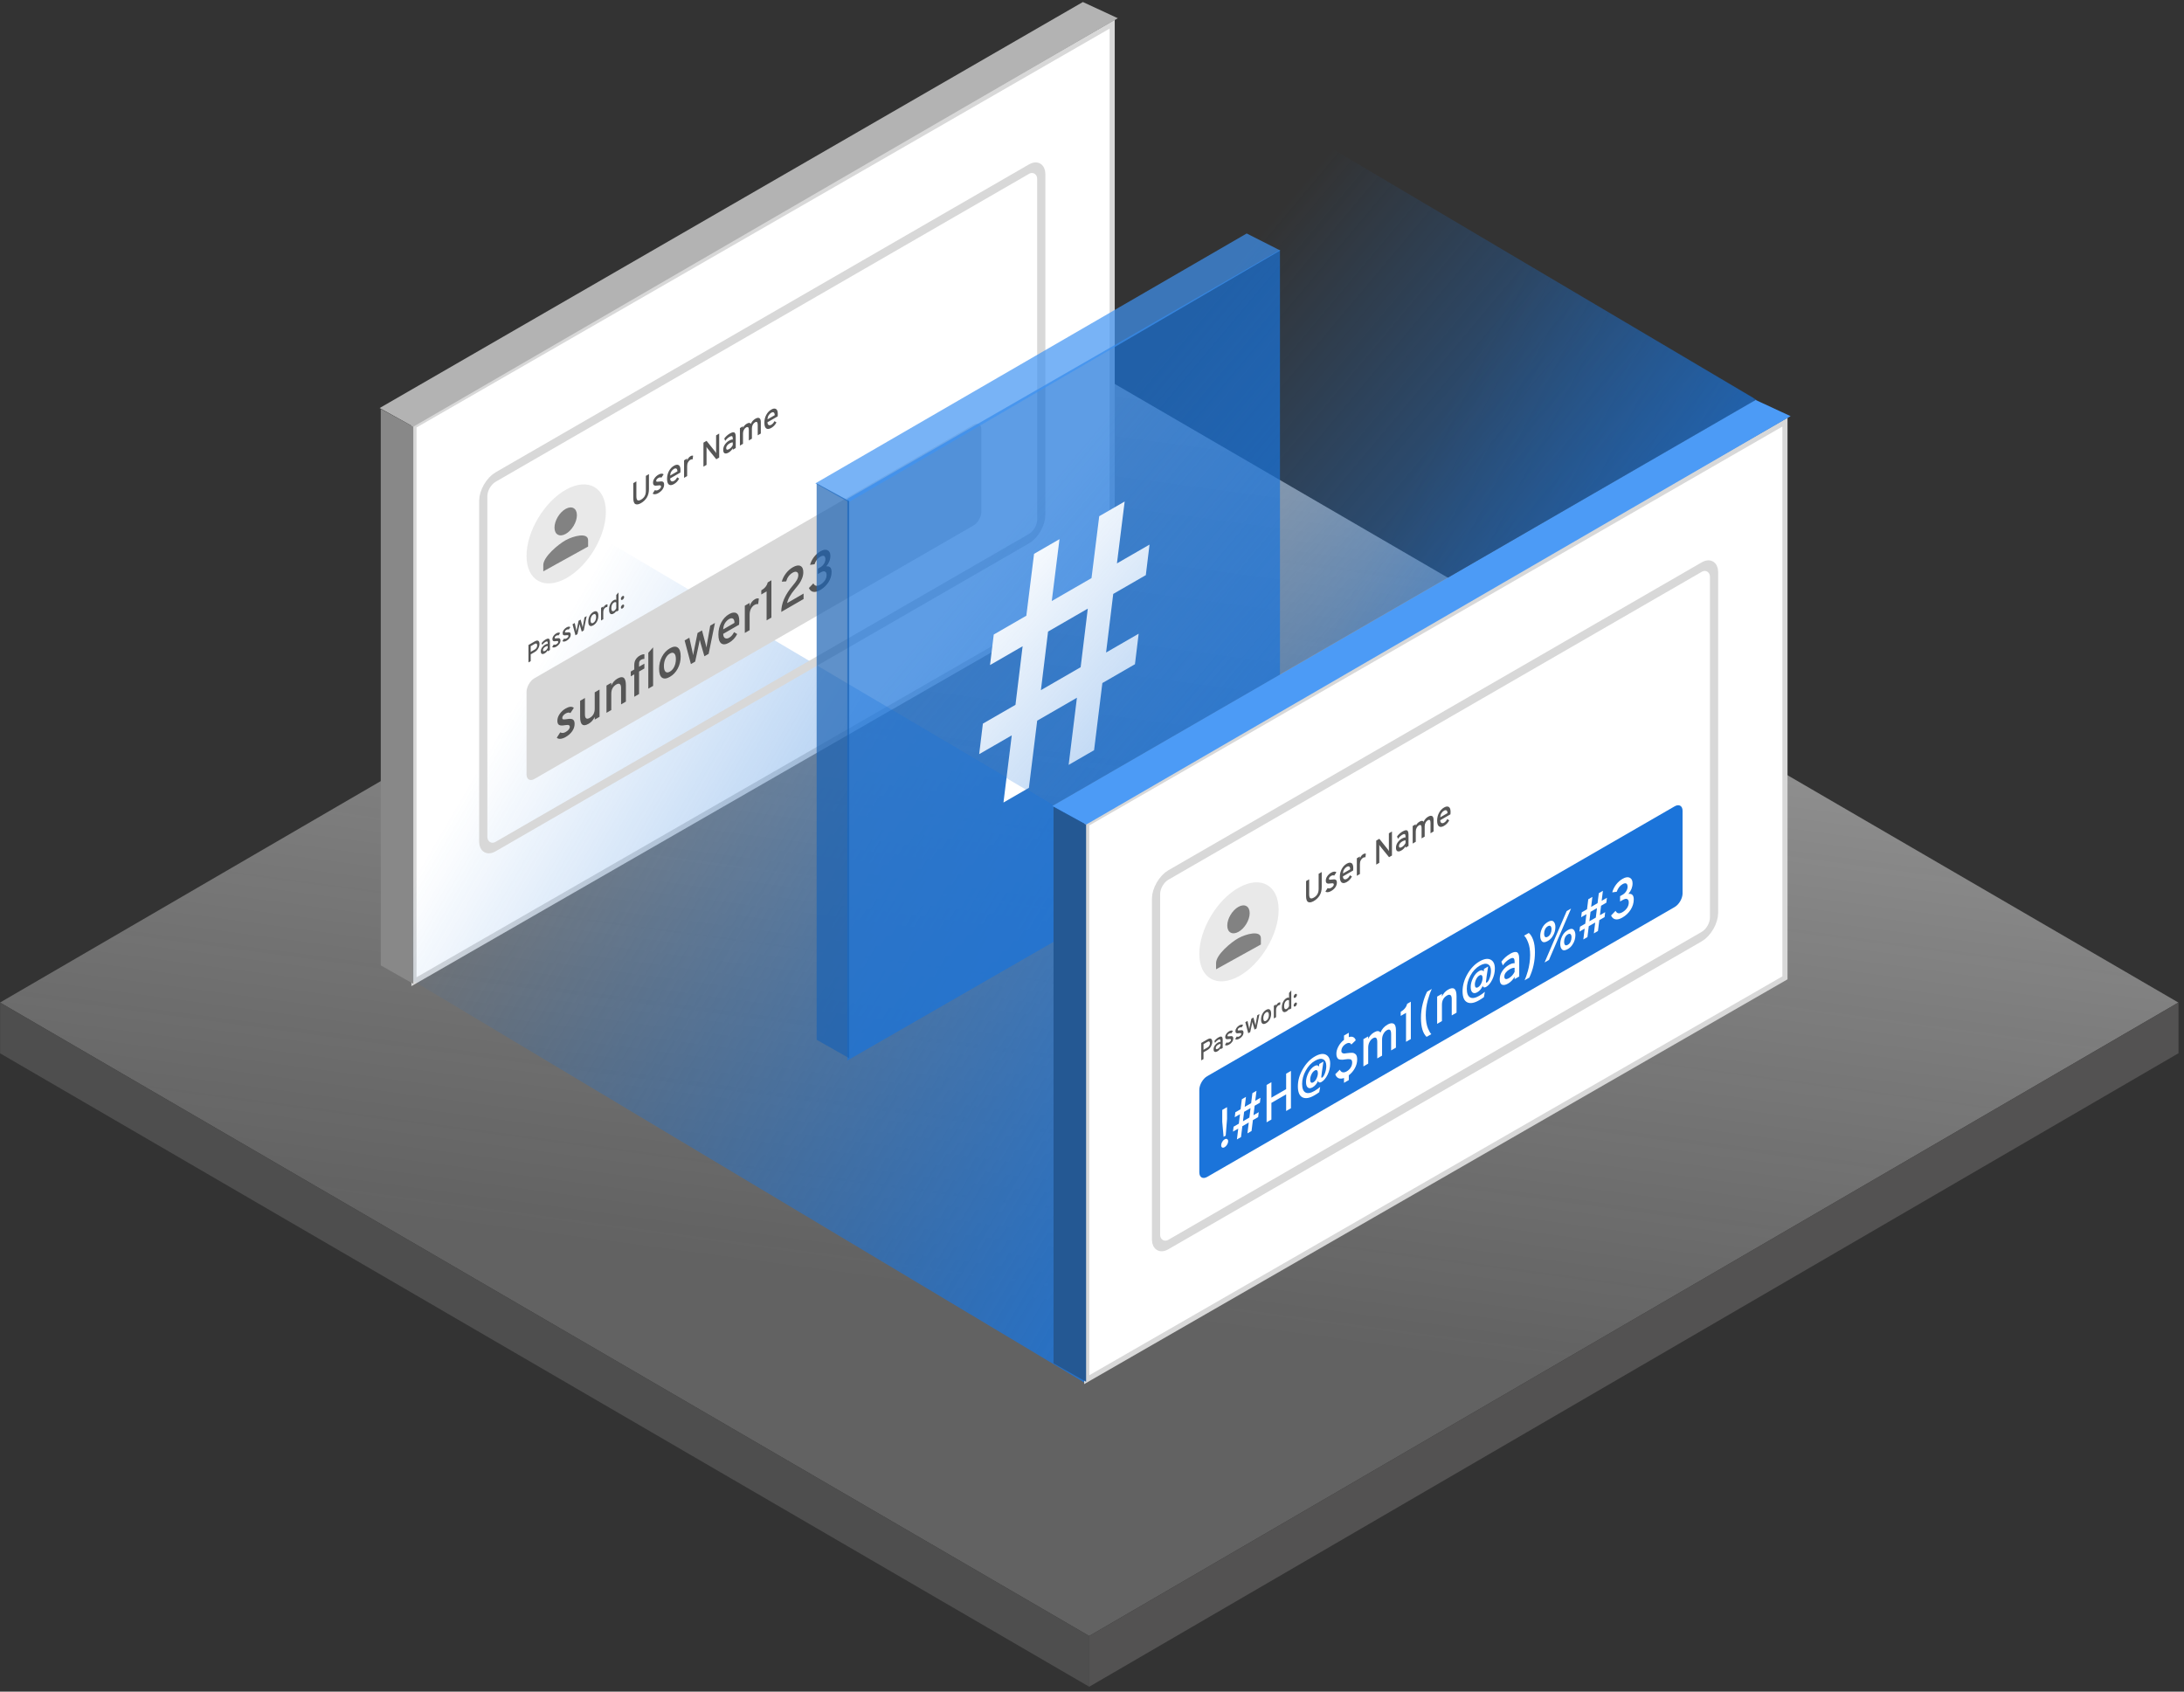 <svg fill="none" height="275" viewBox="0 0 355 275" width="355" xmlns="http://www.w3.org/2000/svg" xmlns:xlink="http://www.w3.org/1999/xlink"><rect x="0" y="0" width="355" height="275" fill="#333333" stroke="none"/><linearGradient id="a" gradientUnits="userSpaceOnUse" x1="213.865" x2="177.252" y1="37.159" y2="310.516"><stop offset="0" stop-color="#b8b8b8"/><stop offset=".65" stop-color="#757575" stop-opacity=".71"/></linearGradient><linearGradient id="b"><stop offset="0" stop-color="#1b74da"/><stop offset="1" stop-color="#1b74da" stop-opacity="0"/></linearGradient><linearGradient id="c" gradientUnits="userSpaceOnUse" x1="206.496" x2="68.644" xlink:href="#b" y1="221.024" y2="140.162"/><linearGradient id="d" gradientUnits="userSpaceOnUse" x1="382.5" x2="218.5" xlink:href="#b" y1="183" y2="98.5"/><linearGradient id="e" gradientUnits="userSpaceOnUse" x1="274.5" x2="177.231" xlink:href="#b" y1="152.5" y2="70.851"/><path d="m177.043 265.95 177.043-102.975-177.043-102.975-177.043 102.975z" fill="url(#a)"/><path clip-rule="evenodd" d="m177.062 265.947-.004.002-177.043-102.974v8.253l177.043 102.975.004-.003z" fill="#4e4e4e" fill-rule="evenodd"/><path clip-rule="evenodd" d="m177.064 265.934.001.001 177.042-102.975v8.253l-177.042 102.975h-.001z" fill="#535252" fill-rule="evenodd"/><path d="m.417.241h130.902v90.338h-130.902z" fill="#fff" stroke="#d8d8d8" stroke-width=".962" transform="matrix(.867 -.499 0 1 66.926 69.218)"/><path d="m181.698 2.962-114.515 66.4-5.47-3.033 114.304-66z" fill="#b3b3b3"/><path d="m61.89 66.474v90.457l5.293 3.002v-90.572z" fill="#888"/><path d="m176.461 134.001-109.357-64.691v90.105l109.357 65.46z" fill="url(#c)"/><rect height="60.069" rx="2.31" stroke="#d8d8d8" stroke-width="1.54" transform="matrix(.866 -.5 0 1 77.974 78.658)" width="104.736" x=".667" y=".385"/><path d="m85.586 112.48c0-.819.575-1.815 1.284-2.224l71.364-41.202c.709-.409 1.284-.077 1.284.741v13.408c0 .819-.575 1.814-1.284 2.224l-71.364 41.201c-.709.41-1.284.078-1.284-.741z" fill="#d8d8d8"/><ellipse cx="7.385" cy="7.211" fill="#e9e9e9" rx="7.385" ry="7.211" transform="matrix(.873 -.484 0 1 85.586 83.155)"/><path d="m91.952 86.794c1.006-.557 1.821-1.919 1.821-3.043 0-1.125-.815-1.584-1.821-1.027-1.006.557-1.821 1.919-1.821 3.043 0 1.125.815 1.584 1.821 1.027zm0 1.018c-1.215.673-3.642 2.698-3.642 4.051v1.018l7.284-4.032v-1.018c0-1.353-2.426-.692-3.642-.019z" fill="#828282"/><g fill="#565656"><path d="m104.209 81.777c-.383.221-.69.278-.922.17-.232-.112-.348-.439-.348-.981v-2.425l.502-.29v2.425c0 .364.068.582.203.652.135.067.324.031.565-.109.242-.139.43-.321.565-.544.139-.229.208-.525.208-.889v-2.425l.502-.29v2.425c0 .543-.114 1.003-.343 1.38-.228.374-.539.674-.932.9zm2.812-1.623c-.193.112-.375.176-.546.192-.17.013-.299-.026-.386-.117l.357-.558c.177.091.366.079.565-.036.29-.167.435-.353.435-.558 0-.071-.028-.12-.082-.148-.055-.028-.11-.039-.165-.034-.054.002-.143.01-.265.025-.271.052-.47.045-.599-.022-.125-.069-.188-.215-.188-.438 0-.245.08-.483.241-.714.164-.236.37-.426.618-.569.37-.214.659-.237.865-.07l-.363.544c-.132-.084-.299-.067-.502.05-.106.061-.191.135-.256.22-.061.08-.091.161-.091.242 0 .086.037.135.111.148.077.007.199 0 .367-.022.28-.054.484-.046.613.025.132.069.198.226.198.471 0 .268-.084.522-.251.764-.164.236-.39.437-.676.602zm2.528-1.46c-.344.199-.618.225-.821.078-.199-.152-.299-.461-.299-.926s.101-.887.304-1.268.475-.67.816-.867c.309-.178.563-.212.763-.1.2.112.299.385.299.82 0 .16-.006.288-.019.385l-1.661.959c.003.225.066.373.188.443.126.069.271.056.435-.039.212-.123.383-.318.512-.586l.328.201c-.199.39-.481.691-.845.9zm-.618-1.388 1.178-.68c-.003-.243-.059-.393-.169-.449-.109-.056-.24-.04-.391.047-.171.099-.314.241-.43.426-.112.18-.175.399-.188.655zm2.259.374v-2.849l.502-.29v.346c.11-.338.293-.582.551-.73.161-.093.299-.115.415-.067l-.072.577c-.119-.024-.25.005-.391.086-.136.078-.253.205-.353.382-.1.173-.15.391-.15.655v1.6zm5.711-3.297-.473.273-1.463-1.804c-.045-.056-.09-.126-.135-.212.009.173.014.267.014.282v2.648l-.502.29v-3.903l.507-.293 1.424 1.781c.036.046.082.12.14.22-.009-.106-.014-.202-.014-.287v-2.609l.502-.29zm2.207-1.274v-.245c-.174.308-.4.543-.676.703-.261.15-.474.191-.638.123-.161-.074-.241-.264-.241-.569 0-.308.092-.596.275-.861s.407-.475.671-.627c.242-.139.444-.201.609-.184v-.156c0-.212-.042-.338-.126-.379s-.217-.008-.401.098c-.27.156-.505.377-.705.663l-.149-.388c.247-.34.555-.616.922-.828.122-.071.232-.121.328-.151.097-.033.195-.044.295-.031.1.009.177.074.232.195.057.119.086.29.086.513v1.845zm-.585-.109c.232-.134.427-.348.585-.644v-.435c-.152-.006-.327.049-.527.165-.161.093-.293.206-.396.34-.099.128-.149.267-.149.415 0 .138.041.221.125.251.084.03.205-.001.362-.092zm4.642-2.234v-1.706c0-.442-.152-.576-.454-.401-.142.082-.259.211-.353.388-.093.173-.14.369-.14.588v1.678l-.502.29v-1.706c0-.442-.151-.576-.454-.402-.141.082-.259.211-.352.388-.094.173-.14.369-.14.588v1.678l-.502.29v-2.849l.502-.29v.262c.132-.295.339-.525.623-.689.305-.176.524-.167.656.028.152-.359.395-.635.729-.828.268-.154.482-.189.643-.103.164.084.246.306.246.666v1.84zm2.2-1.203c-.345.199-.618.225-.821.078-.2-.152-.299-.461-.299-.925 0-.465.101-.887.304-1.268s.475-.67.816-.867c.309-.178.563-.212.763-.1.199.112.299.385.299.82 0 .16-.006.288-.019.385l-1.661.959c.003.225.066.373.188.443.126.069.271.056.435-.039.212-.123.383-.318.512-.585l.328.201c-.2.39-.481.69-.845.9zm-.618-1.388 1.178-.68c-.003-.243-.06-.393-.169-.449-.109-.056-.24-.04-.391.047-.171.099-.314.241-.43.427-.113.18-.175.399-.188.655z"/><path d="m85.901 107.683v-2.832l.985-.568c.278-.161.482-.195.613-.104.131.092.196.259.196.502 0 .227-.068.467-.203.72-.136.254-.338.458-.606.613l-.62.358v1.101zm1.006-2.085c.14-.081.243-.185.308-.312.068-.131.102-.26.102-.386 0-.122-.033-.209-.098-.263-.063-.058-.167-.046-.312.038l-.641.37v.923zm2.127.276v-.178c-.126.224-.29.394-.49.51-.189.109-.343.139-.463.089-.117-.054-.175-.191-.175-.413 0-.224.067-.432.2-.625.133-.193.295-.344.487-.455.175-.101.322-.146.442-.133v-.114c0-.153-.03-.245-.091-.275-.061-.029-.158-.006-.291.071-.196.113-.367.274-.512.481l-.109-.281c.18-.247.403-.447.669-.601.089-.051.168-.087.238-.109.07-.024.141-.031.214-.022.072.007.128.054.168.142.042.086.063.21.063.372v1.339zm-.424-.079c.168-.097.309-.252.424-.467v-.316c-.11-.004-.237.036-.382.12-.117.067-.213.15-.287.247-.072.093-.109.193-.109.301 0 .1.03.161.091.182.061.022.148-.001.263-.067zm1.819-.678c-.14.081-.272.128-.396.14-.124.009-.217-.019-.28-.085l.259-.405c.129.066.265.058.41-.026.21-.121.315-.256.315-.405 0-.051-.02-.087-.06-.107s-.079-.028-.119-.024c-.04.001-.104.007-.193.018-.196.038-.341.032-.434-.016-.091-.05-.137-.156-.137-.318 0-.178.058-.35.175-.518.119-.171.269-.308.448-.412.269-.155.478-.172.627-.051l-.263.395c-.096-.061-.217-.049-.364.036-.077.045-.139.098-.186.16-.044.058-.067.117-.067.176 0 .062.027.098.081.107.056.005.145 0 .266-.016.203-.039.351-.033.445.018.096.05.144.164.144.342 0 .194-.061.379-.182.554-.119.172-.283.317-.49.437zm1.663-.96c-.14.081-.272.128-.396.14-.124.009-.217-.019-.28-.085l.259-.405c.128.066.265.057.41-.026.21-.122.315-.256.315-.405 0-.051-.02-.087-.06-.107s-.079-.028-.119-.024c-.04.001-.104.007-.193.018-.196.038-.341.032-.434-.016-.091-.05-.137-.156-.137-.318 0-.178.058-.35.175-.518.119-.171.269-.309.449-.412.269-.155.478-.172.627-.051l-.263.395c-.096-.061-.217-.049-.364.036-.077.044-.139.098-.186.16-.044.058-.067.116-.067.176 0 .062.027.098.081.107.056.005.145 0 .266-.016.203-.039.352-.033.445.018.096.05.144.164.144.342 0 .194-.061.379-.182.554-.119.171-.283.317-.491.437zm1.446-.883-.476-1.792.357-.207.252 1.141c.016.072.028.135.035.19.007-.055.02-.133.039-.232l.298-1.459.336-.194.298 1.115c.019.078.032.14.038.188.007-.064.019-.141.035-.231l.252-1.432.357-.207-.477 2.343-.322.186-.298-1.03c-.028-.094-.047-.169-.056-.226-.012.093-.029.191-.053.293l-.294 1.368zm3.5-2.259c-.147.276-.347.487-.599.633-.252.145-.452.165-.599.058-.145-.107-.217-.33-.217-.667s.072-.643.217-.919c.147-.279.347-.491.599-.637.252-.146.452-.164.599-.055.147.106.221.328.221.665s-.074.644-.221.921zm-.599.236c.14-.081.251-.205.333-.374.082-.169.123-.359.123-.572 0-.214-.041-.357-.123-.431-.082-.077-.193-.075-.333.006-.138.08-.248.205-.329.376-.082.169-.123.359-.123.572 0 .211.041.355.123.431.082.075.192.072.329-.008zm1.259-.379v-2.067l.364-.21v.251c.08-.245.213-.422.4-.53.117-.067.217-.084.301-.049l-.052.419c-.086-.018-.181.003-.284.063-.098.057-.183.149-.256.277-.072.125-.109.284-.109.475v1.161zm2.048-1.134c-.227.131-.408.14-.543.026-.133-.117-.2-.344-.2-.682 0-.335.068-.637.203-.906.138-.274.318-.475.54-.603.175-.101.317-.118.424-.051v-.805l.365-.405v2.921l-.365.21v-.146c-.1.187-.241.334-.424.439zm.053-.427c.164-.094.287-.244.371-.449v-.91c-.032-.043-.081-.068-.147-.073-.063-.009-.138.011-.224.061-.138.08-.244.2-.319.362-.075.162-.112.352-.112.571 0 .205.038.349.116.431s.182.085.315.008zm1.386-1.816c-.075.043-.138.051-.189.024-.05-.031-.074-.087-.074-.168s.024-.165.074-.253c.051-.089.114-.155.189-.198.072-.042.134-.048.185-.018.054.028.081.083.081.164 0 .081-.027.167-.081.257-.051.086-.113.15-.185.192zm0 1.412c-.075.043-.138.051-.189.024-.05-.031-.074-.087-.074-.168 0-.081.024-.165.074-.253.051-.089.114-.155.189-.198.072-.042.134-.048.185-.018.054.028.081.083.081.164s-.027.167-.081.257c-.051.086-.113.15-.185.192z"/><path d="m91.957 119.805c-.3.173-.583.273-.849.299-.265.02-.466-.041-.601-.182l.556-.867c.275.141.568.123.879-.057.451-.26.676-.549.676-.867 0-.11-.043-.186-.128-.23-.085-.043-.17-.06-.255-.052-.085.003-.223.016-.413.039-.42.081-.731.07-.931-.034-.195-.107-.293-.334-.293-.681 0-.382.125-.752.376-1.11.255-.367.576-.662.961-.885.576-.332 1.024-.368 1.344-.108l-.563.846c-.205-.131-.466-.104-.781.078-.165.095-.298.209-.398.342-.095.124-.143.25-.143.377 0 .133.058.21.173.23.12.012.31 0 .571-.035.436-.083.753-.07.954.039.205.107.308.352.308.733 0 .416-.13.812-.391 1.188-.255.367-.606.68-1.051.937zm4.713-2.825v-.425c-.24.491-.571.858-.991 1.101-.921.532-1.382.168-1.382-1.093v-2.645l.781-.45v2.644c0 .353.07.576.21.668.14.087.325.064.556-.069.551-.318.826-.818.826-1.5v-2.663l.781-.451v4.432zm4.284-2.474v-2.645c0-.352-.07-.572-.21-.659-.141-.092-.326-.072-.556.061-.551.318-.826.818-.826 1.5v2.662l-.781.451v-4.431l.781-.451v.425c.24-.491.571-.858.991-1.101.921-.532 1.382-.168 1.382 1.093v2.644zm4.426-2.555v-5.836l.781-.876v6.261zm-1.502-2.784v3.651l-.781.451v-3.651l-.57.33v-.781l.57-.329v-.712c0-.375.083-.689.248-.94.165-.252.376-.451.631-.599.27-.156.526-.234.766-.234v.746c-.215.02-.398.074-.548.16-.211.122-.316.315-.316.581v.547l.864-.499v.78zm6.291-.493c-.316.593-.744 1.045-1.284 1.357-.541.313-.969.355-1.285.126-.31-.231-.465-.708-.465-1.431 0-.722.155-1.378.465-1.968.316-.598.744-1.054 1.285-1.366.54-.312.968-.351 1.284-.117.315.228.473.704.473 1.427 0 .722-.158 1.38-.473 1.972zm-1.284.508c.3-.174.538-.441.713-.802.175-.362.263-.771.263-1.227 0-.457-.088-.765-.263-.924-.175-.165-.413-.16-.713.013-.296.171-.531.439-.706.806-.176.362-.263.771-.263 1.227 0 .451.087.759.263.924.175.159.41.153.706-.017zm3.419-1.229-1.021-3.842.766-.442.541 2.446c.035.153.06.289.075.407.015-.118.042-.285.083-.498l.638-3.127.721-.416.638 2.389c.04.168.068.302.083.403.015-.135.04-.3.075-.494l.541-3.07.766-.442-1.022 5.021-.691.399-.638-2.207c-.06-.202-.1-.364-.12-.486-.025.2-.063.409-.113.629l-.631 2.931zm6.21-3.481c-.536.309-.962.35-1.277.122-.31-.237-.466-.717-.466-1.44s.158-1.38.474-1.973c.315-.592.738-1.042 1.269-1.348.48-.278.876-.33 1.186-.156.311.173.466.598.466 1.274 0 .249-.01.449-.03.599l-2.584 1.491c.005.35.103.58.293.69.196.107.421.086.676-.061.331-.191.596-.494.796-.911l.511.313c-.31.607-.749 1.074-1.314 1.4zm-.962-2.159 1.833-1.058c-.005-.379-.093-.611-.263-.698s-.373-.062-.608.074c-.266.153-.488.374-.669.663-.175.28-.273.62-.293 1.019zm3.514.581v-4.431l.781-.451v.538c.17-.526.456-.905.856-1.136.251-.144.466-.179.646-.104l-.113.897c-.185-.038-.388.007-.608.134-.21.121-.393.319-.548.594-.155.269-.233.608-.233 1.019v2.489zm3.541-2.044v-4.708l-.864.499v-.668c.566-.327.914-.759 1.044-1.296l.601-.347v6.07zm2.383-1.376c0-1.393.631-2.83 1.892-4.31.276-.321.491-.616.646-.884.155-.275.233-.545.233-.811 0-.254-.088-.418-.263-.49-.17-.075-.388-.036-.653.117-.526.303-.879.776-1.059 1.418l-.714.039c.131-.468.353-.912.669-1.331.32-.422.691-.754 1.111-.997.526-.304.944-.377 1.254-.221.311.15.466.491.466 1.023 0 .33-.065.656-.195.98-.125.321-.273.603-.443.845-.171.243-.411.549-.721.919-.731.873-1.154 1.629-1.269 2.268l2.673-1.544v.884zm6.34-3.557c-.451.26-.834.357-1.149.29s-.548-.273-.698-.62l.728-.759c.22.451.593.525 1.119.221.3-.173.546-.396.736-.668.195-.28.293-.585.293-.915 0-.283-.085-.465-.255-.546-.166-.09-.416-.038-.751.156l-.406.234v-.867l.406-.234c.245-.142.44-.33.585-.564.151-.243.226-.486.226-.728 0-.283-.073-.461-.218-.533-.145-.072-.351-.032-.616.121-.421.243-.731.65-.931 1.223l-.729.1c.126-.454.333-.874.624-1.262.29-.387.643-.701 1.059-.941.47-.272.858-.331 1.164-.178.305.147.458.452.458.915 0 .613-.226 1.182-.676 1.708.581-.069.871.228.871.893 0 .595-.17 1.159-.511 1.691-.34.526-.783.947-1.329 1.262z"/></g><path d="m0 0h81.122v91.3h-81.122z" fill="#1b74da" opacity=".7" transform="matrix(.867 -.499 0 1 137.721 81.105)"/><path d="m163.109 130.459 1.347-10.918-5.297 3.058.605-4.962 5.296-3.059 1.162-9.523-5.297 3.058.604-4.963 5.297-3.058 1.255-10.059 4.135-2.388-1.255 10.06 6.459-3.729 1.254-10.06 4.136-2.388-1.255 10.06 5.297-3.058-.604 4.963-5.297 3.058-1.162 9.524 5.297-3.059-.604 4.963-5.297 3.058-1.347 10.918-4.135 2.388 1.347-10.918-6.458 3.729-1.348 10.918zm6.087-18.268 6.458-3.729 1.162-9.523-6.459 3.729z" fill="#fff"/><path d="m208.099 40.718-70.144 40.917-5.422-3.06 70.112-40.621z" fill="#4093f2" opacity=".7"/><path d="m132.741 78.569v90.457l5.292 3.001v-90.572z" fill="#1c63b4" opacity=".7"/><path d="m285.048 64.69-109.357-64.69v90.104l109.357 65.46z" fill="url(#d)"/><path d="m285.5 65-109.809-65-108.587 69.311 103.966 61.609z" fill="url(#e)"/><path d="m.417.241h130.902v90.338h-130.902z" fill="#fff" stroke="#d8d8d8" stroke-width=".962" transform="matrix(.867 -.499 0 1 176.283 133.908)"/><path d="m291.055 67.652-114.515 66.399-5.47-3.032 114.304-66z" fill="#4c9bf6"/><path d="m171.248 131.164v90.458l5.292 3.001v-90.572z" fill="#245893"/><rect height="60.069" rx="2.31" stroke="#d8d8d8" stroke-width="1.54" transform="matrix(.866 -.5 0 1 187.332 143.347)" width="104.736" x=".667" y=".385"/><path d="m194.944 177.169c0-.819.574-1.815 1.283-2.224l75.985-43.87c.709-.409 1.284-.077 1.284.741v13.408c0 .819-.575 1.814-1.284 2.224l-75.984 43.869c-.71.41-1.284.078-1.284-.741z" fill="#1b74da"/><ellipse cx="7.385" cy="7.211" fill="#e9e9e9" rx="7.385" ry="7.211" transform="matrix(.873 -.484 0 1 194.944 147.845)"/><path d="m201.309 151.483c1.006-.557 1.821-1.919 1.821-3.043s-.815-1.584-1.821-1.027-1.821 1.919-1.821 3.043.815 1.584 1.821 1.027zm0 1.018c-1.215.673-3.642 2.698-3.642 4.051v1.018l7.284-4.032v-1.018c0-1.353-2.427-.692-3.642-.019z" fill="#828282"/><path d="m213.567 146.468c-.383.221-.691.278-.923.17-.231-.112-.347-.439-.347-.981v-2.426l.502-.29v2.426c0 .364.067.581.203.652.135.067.323.031.565-.109.241-.139.429-.32.565-.543.138-.229.207-.525.207-.89v-2.425l.502-.29v2.425c0 .543-.114 1.003-.342 1.38-.229.374-.54.674-.932.901zm2.811-1.623c-.193.111-.375.175-.545.192-.171.013-.3-.026-.387-.117l.358-.558c.177.091.365.079.565-.036.289-.167.434-.353.434-.558 0-.07-.027-.119-.082-.147s-.109-.039-.164-.034c-.055.002-.143.01-.266.025-.27.052-.47.045-.598-.022-.126-.069-.189-.215-.189-.438 0-.245.081-.483.242-.713.164-.236.37-.426.618-.569.37-.214.658-.237.864-.07l-.362.544c-.132-.084-.3-.067-.502.05-.107.061-.192.135-.256.22-.061.08-.092.161-.092.243 0 .085.037.135.111.148.077.007.2 0 .367-.023.28-.054.485-.045.613.025.132.069.198.226.198.472 0 .267-.083.522-.251.763-.164.236-.389.437-.676.603zm2.529-1.46c-.345.199-.619.225-.821.078-.2-.153-.3-.461-.3-.926 0-.464.102-.887.304-1.268.203-.381.475-.67.817-.867.309-.179.563-.212.762-.101.2.112.3.385.3.82 0 .16-.007.288-.019.385l-1.662.959c.004.225.066.372.189.443.125.069.27.056.434-.039.213-.123.383-.318.512-.585l.329.2c-.2.391-.482.691-.845.901zm-.619-1.389 1.179-.68c-.004-.243-.06-.393-.169-.449-.11-.055-.24-.04-.391.048-.171.098-.314.24-.43.426-.113.181-.176.399-.189.655zm2.26.374v-2.849l.502-.29v.346c.109-.338.293-.582.55-.73.161-.093.3-.116.416-.067l-.073.577c-.119-.024-.249.004-.391.086-.135.078-.253.206-.352.382-.1.173-.15.391-.15.655v1.6zm5.711-3.297-.474.273-1.463-1.803c-.045-.056-.09-.127-.135-.212.01.173.014.267.014.281v2.649l-.502.29v-3.903l.507-.293 1.425 1.782c.035.046.082.119.14.22-.01-.106-.015-.202-.015-.287v-2.61l.503-.29zm2.206-1.274v-.245c-.174.309-.399.543-.676.703-.261.15-.473.191-.637.122-.161-.074-.242-.264-.242-.569 0-.308.092-.595.275-.861.184-.266.408-.475.672-.627.241-.14.444-.201.608-.184v-.156c0-.212-.042-.339-.126-.379-.083-.041-.217-.009-.4.097-.271.156-.506.377-.705.664l-.15-.388c.248-.34.555-.616.922-.828.123-.071.232-.121.329-.15.096-.034.194-.044.294-.031.1.009.177.074.232.195.058.119.087.29.087.513v1.846zm-.584-.108c.232-.134.426-.349.584-.644v-.435c-.151-.006-.327.049-.526.164-.161.093-.293.206-.396.34-.1.129-.15.267-.15.416 0 .137.042.221.126.251.083.029.204-.001.362-.092zm4.641-2.234v-1.706c0-.443-.151-.576-.454-.402-.141.082-.259.211-.352.388-.094.173-.14.369-.14.588v1.678l-.502.29v-1.706c0-.442-.152-.576-.454-.401-.142.081-.259.211-.353.387-.093.173-.14.369-.14.588v1.679l-.502.29v-2.85l.502-.289v.262c.132-.296.34-.525.623-.689.306-.177.525-.167.657.028.151-.359.394-.635.729-.828.267-.154.481-.189.642-.103.164.083.246.305.246.666v1.84zm2.2-1.203c-.344.198-.618.224-.821.078-.199-.153-.299-.461-.299-.926s.101-.887.304-1.268.475-.67.816-.867c.309-.179.564-.212.763-.101.2.112.3.385.3.82 0 .16-.007.288-.02.385l-1.661.959c.003.224.066.372.189.443.125.069.27.056.434-.039.213-.123.383-.318.512-.586l.328.201c-.199.39-.481.691-.845.901zm-.618-1.389 1.178-.68c-.003-.243-.059-.393-.169-.449-.109-.056-.239-.04-.391.048-.17.098-.314.24-.429.426-.113.18-.176.399-.189.655z" fill="#565656"/><path d="m195.259 172.374v-2.833l.985-.568c.278-.16.482-.195.613-.103s.196.259.196.502c0 .226-.068.466-.203.72-.136.253-.338.458-.606.613l-.621.358v1.1zm1.006-2.086c.14-.081.242-.185.308-.312.068-.13.102-.259.102-.386 0-.121-.033-.209-.099-.263-.063-.058-.167-.045-.311.038l-.642.371v.922zm2.127.277v-.178c-.126.224-.29.393-.49.509-.19.11-.344.139-.463.089-.117-.053-.175-.191-.175-.412 0-.224.066-.432.2-.625.133-.193.295-.345.487-.455.175-.102.322-.146.441-.134v-.113c0-.154-.03-.246-.091-.275-.061-.03-.158-.006-.291.07-.196.114-.367.274-.511.482l-.109-.281c.18-.247.403-.447.669-.601.089-.051.168-.088.238-.109.071-.025.142-.032.214-.023.073.007.129.054.168.142.042.086.063.21.063.372v1.339zm-.424-.079c.168-.097.31-.253.424-.467v-.316c-.11-.004-.237.036-.382.119-.117.068-.212.15-.287.247-.073.093-.109.194-.109.301 0 .1.031.161.091.183.061.021.149-.001.263-.067zm1.819-.678c-.14.081-.272.127-.396.139-.123.01-.217-.019-.28-.085l.259-.404c.129.066.266.057.41-.027.211-.121.316-.256.316-.404 0-.051-.02-.087-.06-.107-.04-.021-.079-.029-.119-.025-.04.002-.104.008-.193.019-.196.037-.341.032-.434-.017-.091-.05-.137-.155-.137-.317 0-.178.059-.351.175-.518.12-.171.269-.309.449-.413.269-.155.478-.172.627-.05l-.263.394c-.095-.061-.217-.048-.364.036-.077.045-.139.098-.186.16-.044.058-.066.117-.066.176 0 .062.026.098.08.108.056.005.145 0 .266-.017.204-.039.352-.033.445.019.096.049.144.163.144.341 0 .195-.061.379-.182.555-.119.171-.283.317-.491.437zm1.663-.96c-.14.08-.272.127-.396.139-.123.01-.217-.019-.28-.085l.259-.404c.129.066.266.057.41-.027.211-.121.316-.256.316-.404 0-.052-.02-.087-.06-.108-.04-.02-.079-.028-.119-.024-.04.002-.104.008-.193.018-.196.038-.341.033-.434-.016-.091-.05-.137-.156-.137-.317 0-.178.059-.351.175-.518.119-.172.269-.309.449-.413.268-.155.478-.172.627-.051l-.263.395c-.096-.061-.217-.049-.364.036-.077.045-.139.098-.186.16-.044.058-.066.117-.066.176 0 .062.026.098.08.107.056.006.145 0 .266-.016.204-.039.352-.033.445.018.096.05.144.164.144.342 0 .195-.061.379-.182.555-.119.171-.283.317-.491.437zm1.446-.884-.476-1.792.357-.206.252 1.141c.017.071.028.134.035.19.007-.056.02-.133.039-.233l.298-1.458.336-.195.298 1.115c.019.078.031.141.038.188.007-.063.019-.14.035-.23l.253-1.433.357-.206-.476 2.342-.323.187-.298-1.03c-.028-.094-.046-.17-.056-.227-.011.093-.029.191-.052.294l-.295 1.367zm3.5-2.259c-.147.277-.347.488-.599.633-.253.146-.452.165-.6.059-.144-.108-.217-.331-.217-.668s.073-.643.217-.918c.148-.279.347-.492.6-.637.252-.146.452-.164.599-.055.147.107.221.328.221.666 0 .337-.074.644-.221.92zm-.599.237c.14-.081.251-.206.332-.375.082-.168.123-.359.123-.572s-.041-.357-.123-.431c-.081-.077-.192-.075-.332.006-.138.08-.248.205-.33.376-.081.169-.122.36-.122.573 0 .21.041.354.122.431.082.074.192.071.33-.008zm1.259-.379v-2.068l.364-.21v.251c.08-.246.213-.422.4-.53.116-.068.217-.084.301-.049l-.053.419c-.086-.018-.181.003-.283.063-.098.056-.184.149-.256.277-.073.125-.109.284-.109.475v1.161zm2.048-1.134c-.227.131-.408.139-.543.026-.134-.117-.2-.344-.2-.682 0-.334.068-.636.203-.906.138-.274.318-.475.54-.603.175-.101.316-.118.424-.05v-.805l.364-.405v2.921l-.364.211v-.146c-.101.187-.242.334-.424.439zm.052-.427c.164-.094.288-.244.372-.449v-.91c-.033-.044-.082-.068-.147-.073-.064-.01-.138.011-.225.06-.138.08-.244.201-.319.363-.074.161-.112.352-.112.57 0 .205.039.349.116.431s.182.085.315.008zm1.386-1.816c-.075.044-.138.052-.189.025-.049-.031-.074-.087-.074-.168s.025-.165.074-.253c.051-.089.114-.155.189-.198.073-.042.134-.048.186-.019.054.029.08.083.08.164s-.026.167-.08.257c-.052.087-.113.151-.186.192zm0 1.412c-.075.044-.138.052-.189.025-.049-.031-.074-.087-.074-.168s.025-.165.074-.253c.051-.089.114-.155.189-.198.073-.042.134-.048.186-.019.054.029.08.083.08.164s-.026.167-.08.257c-.052.087-.113.151-.186.192z" fill="#565656"/><path d="m198.888 184.807-.218-2.449v-1.926l.781-.45v1.925l-.218 2.701zm.172 1.678c-.16.093-.295.11-.405.052-.105-.066-.158-.186-.158-.36 0-.173.053-.354.158-.542.11-.19.245-.332.405-.425.155-.089.288-.102.398-.039.115.061.173.178.173.352 0 .173-.058.357-.173.55-.11.185-.243.323-.398.412zm1.993-1.254.218-1.765-.856.494.097-.802.857-.494.187-1.539-.856.494.098-.802.856-.495.203-1.625.668-.386-.203 1.626 1.044-.603.203-1.626.668-.386-.202 1.626.856-.494-.098.802-.856.494-.188 1.539.856-.494-.097.802-.856.494-.218 1.765-.669.386.218-1.765-1.044.603-.218 1.765zm.984-2.953 1.044-.603.188-1.539-1.044.603zm7.019-1.668v-2.706l-2.395 1.384v2.705l-.781.451v-6.07l.781-.451v2.515l2.395-1.383v-2.515l.781-.451v6.07zm4.581-2.541c-.791.457-1.434.562-1.93.317-.495-.252-.743-.852-.743-1.8 0-.942.265-1.873.796-2.792s1.182-1.601 1.953-2.046c.745-.431 1.349-.528 1.809-.291.461.237.691.723.691 1.457 0 .613-.14 1.208-.42 1.786-.281.573-.614.97-.999 1.193-.135.078-.255.101-.361.069-.105-.032-.167-.12-.187-.265-.201.48-.493.831-.879 1.054-.32.185-.581.199-.781.043s-.3-.456-.3-.901c0-.457.127-.944.383-1.462.26-.52.585-.893.976-1.118.345-.2.593-.175.743.073l.06-.424.669-.386-.24 1.604c-.071.474-.106.76-.106.858 0 .145.043.193.128.143.17-.098.325-.338.466-.719.145-.385.217-.776.217-1.175 0-.549-.165-.908-.495-1.076-.331-.173-.779-.096-1.344.23-.611.353-1.112.888-1.502 1.604-.391.712-.586 1.428-.586 2.151 0 .728.178 1.192.533 1.392.355.199.849.117 1.479-.247.326-.188.634-.406.924-.655l-.158.863c-.225.17-.49.344-.796.52zm-.157-2.129c.215-.124.39-.335.525-.633.141-.306.211-.592.211-.858 0-.22-.045-.367-.136-.443-.09-.08-.215-.075-.375.018-.215.124-.393.331-.533.62s-.21.578-.21.867c0 .22.045.37.135.451.095.078.223.071.383-.022zm4.981.09v-.789c-.345.124-.643.134-.893.03-.246-.113-.421-.327-.526-.642l.736-.737c.105.223.255.362.45.417.196.049.421 0 .676-.148.271-.156.486-.361.646-.616.16-.254.24-.531.24-.832 0-.156-.027-.276-.082-.36-.055-.09-.145-.144-.271-.165-.125-.02-.237-.027-.337-.021-.096.003-.238.018-.429.047-.185.026-.327.045-.428.057-.095.003-.22-.003-.375-.018-.15-.017-.265-.055-.346-.112-.075-.067-.145-.168-.21-.304-.06-.139-.09-.315-.09-.529 0-.387.11-.786.331-1.197.22-.416.523-.773.908-1.07v-.703l.781-.451v.711c.291-.098.531-.098.721 0 .195.09.331.26.406.512l-.721.694c-.065-.148-.173-.233-.323-.256-.15-.029-.336.02-.556.147-.23.133-.41.301-.541.503-.13.203-.195.419-.195.651 0 .156.053.264.158.325.105.06.21.089.315.086.105-.008.278-.03.518-.065.161-.023.283-.036.368-.039.091-.011.208-.015.353-.013.146-.002.258.019.338.065.085.038.173.094.263.17.09.075.155.187.195.338.04.144.061.318.061.52 0 .491-.128.967-.383 1.426-.251.451-.576.83-.977 1.136v.781zm7.66-5.272v-2.654c0-.688-.235-.896-.706-.624-.22.127-.403.328-.548.602-.145.269-.218.574-.218.915v2.61l-.781.451v-2.653c0-.688-.235-.896-.706-.625-.22.128-.403.329-.548.603-.145.269-.218.574-.218.915v2.61l-.781.451v-4.431l.781-.451v.408c.205-.46.528-.817.969-1.071.476-.275.816-.261 1.021.043.236-.558.614-.987 1.134-1.288.416-.24.749-.293.999-.16.255.13.383.475.383 1.036v2.862zm2.423-1.399v-4.709l-.864.499v-.668c.566-.327.914-.759 1.044-1.296l.601-.347v6.07zm3.344-.804c-.61-.572-.916-1.593-.916-3.061 0-.809.095-1.587.286-2.333.19-.745.428-1.397.713-1.955l.766-.442c-.22.428-.441 1.043-.661 1.847-.215.795-.323 1.605-.323 2.432 0 .439.033.849.098 1.227.07.376.158.687.263.932.105.24.2.431.285.573.085.141.17.254.255.338zm4.084-3.485v-2.644c0-.353-.07-.573-.211-.66-.14-.092-.325-.072-.555.061-.551.318-.826.818-.826 1.5v2.663l-.781.45v-4.431l.781-.451v.425c.24-.491.57-.858.991-1.101.921-.532 1.382-.168 1.382 1.093v2.644zm4.434-2.456c-.791.457-1.435.563-1.93.317-.496-.252-.744-.851-.744-1.799 0-.943.266-1.873.796-2.793.531-.919 1.182-1.601 1.953-2.046.746-.431 1.349-.528 1.81-.291.46.237.691.723.691 1.457 0 .613-.141 1.208-.421 1.787-.28.572-.613.969-.999 1.192-.135.078-.255.101-.36.069s-.168-.12-.188-.264c-.2.48-.493.831-.879 1.053-.32.185-.58.2-.781.044-.2-.156-.3-.457-.3-.902 0-.457.128-.944.383-1.461.26-.521.586-.893.976-1.119.346-.199.593-.175.744.074l.06-.425.668-.386-.24 1.604c-.07.474-.105.76-.105.859 0 .144.042.192.127.143.171-.098.326-.338.466-.72.145-.384.218-.776.218-1.175 0-.549-.165-.908-.496-1.075-.33-.174-.778-.097-1.344.23-.611.352-1.112.887-1.502 1.604-.391.711-.586 1.428-.586 2.15 0 .729.178 1.193.533 1.392.356.2.849.117 1.48-.247.325-.188.633-.406.923-.655l-.157.863c-.226.171-.491.344-.796.52zm-.158-2.128c.215-.125.39-.336.526-.633.14-.307.21-.593.21-.859 0-.22-.045-.367-.135-.442-.09-.081-.216-.075-.376.017-.215.124-.393.331-.533.62s-.21.578-.21.867c0 .22.045.37.135.451.095.078.223.071.383-.021zm5.943-1.316v-.381c-.271.48-.621.844-1.052 1.092-.405.235-.736.298-.991.191-.25-.115-.375-.41-.375-.884 0-.48.142-.927.428-1.34.285-.413.633-.739 1.044-.976.375-.216.69-.312.946-.286v-.243c0-.329-.065-.526-.196-.589-.13-.064-.337-.013-.623.152-.42.242-.786.586-1.096 1.031l-.233-.602c.385-.529.864-.958 1.434-1.288.191-.11.361-.188.511-.234.15-.052.303-.068.458-.048.155.015.275.116.361.304.09.185.135.451.135.798v2.87zm-.909-.169c.361-.208.663-.542.909-1.001v-.677c-.236-.008-.508.077-.819.256-.25.145-.455.321-.616.529-.155.2-.232.415-.232.646 0 .214.065.344.195.39.13.047.318-.001.563-.143zm2.533.359c.085-.182.17-.393.255-.633s.18-.54.285-.902c.105-.367.191-.777.256-1.231.07-.457.105-.905.105-1.344 0-.827-.11-1.512-.331-2.055-.215-.552-.433-.915-.653-1.089l.766-.442c.285.228.523.606.713 1.132.191.526.286 1.194.286 2.003 0 1.468-.306 2.841-.916 4.119zm3.775-6.394c-.416.24-.726.266-.931.078-.201-.191-.301-.494-.301-.91 0-.399.1-.813.301-1.24.205-.437.515-.775.931-1.015.415-.24.723-.264.924-.074.205.188.308.49.308.906 0 .249-.038.505-.113.768-.07.26-.203.533-.398.819-.19.278-.431.5-.721.668zm.188 3.083-.714.412 3.59-8.351.713-.412zm-.639-3.751c.105.096.256.087.451-.026.195-.112.343-.279.443-.498.105-.223.158-.456.158-.698 0-.255-.053-.43-.158-.525-.1-.098-.248-.091-.443.022-.195.112-.346.28-.451.503-.1.214-.15.445-.15.693 0 .255.05.431.15.529zm3.703 1.982c-.416.24-.726.266-.932.078-.2-.191-.3-.494-.3-.911 0-.399.1-.812.3-1.24.206-.436.516-.774.932-1.014.415-.24.723-.265.923-.074.206.188.308.49.308.906 0 .249-.037.505-.112.768-.07.26-.203.533-.398.819-.191.278-.431.5-.721.668zm-.451-.668c.105.095.255.087.451-.026.195-.113.343-.279.443-.499.105-.222.157-.455.157-.698 0-.254-.052-.429-.157-.524-.1-.098-.248-.091-.443.021-.196.113-.346.281-.451.503-.1.214-.15.446-.15.694 0 .254.05.431.15.529zm2.971-.891.218-1.765-.856.494.097-.802.856-.494.188-1.539-.856.494.098-.802.856-.494.202-1.626.669-.386-.203 1.626 1.044-.603.203-1.626.668-.386-.203 1.626.856-.494-.097.802-.856.494-.188 1.54.856-.495-.098.802-.856.495-.218 1.764-.668.386.218-1.764-1.044.602-.218 1.765zm.984-2.953 1.043-.603.188-1.539-1.044.603zm5.374-.614c-.45.26-.833.357-1.149.29-.315-.066-.548-.273-.698-.62l.728-.759c.221.451.594.525 1.119.222.301-.174.546-.396.736-.668.196-.281.293-.585.293-.915 0-.283-.085-.465-.255-.546-.165-.09-.416-.038-.751.156l-.406.234v-.867l.406-.234c.245-.142.44-.33.586-.564.15-.243.225-.486.225-.728 0-.284-.073-.461-.218-.534-.145-.072-.35-.032-.616.122-.42.242-.731.65-.931 1.222l-.728.1c.125-.454.333-.874.623-1.262.29-.387.643-.701 1.059-.94.47-.272.858-.331 1.164-.178.305.147.458.452.458.915 0 .612-.225 1.182-.676 1.708.581-.069.871.228.871.893 0 .596-.17 1.159-.51 1.691-.341.526-.784.947-1.33 1.262z" fill="#fff"/></svg>